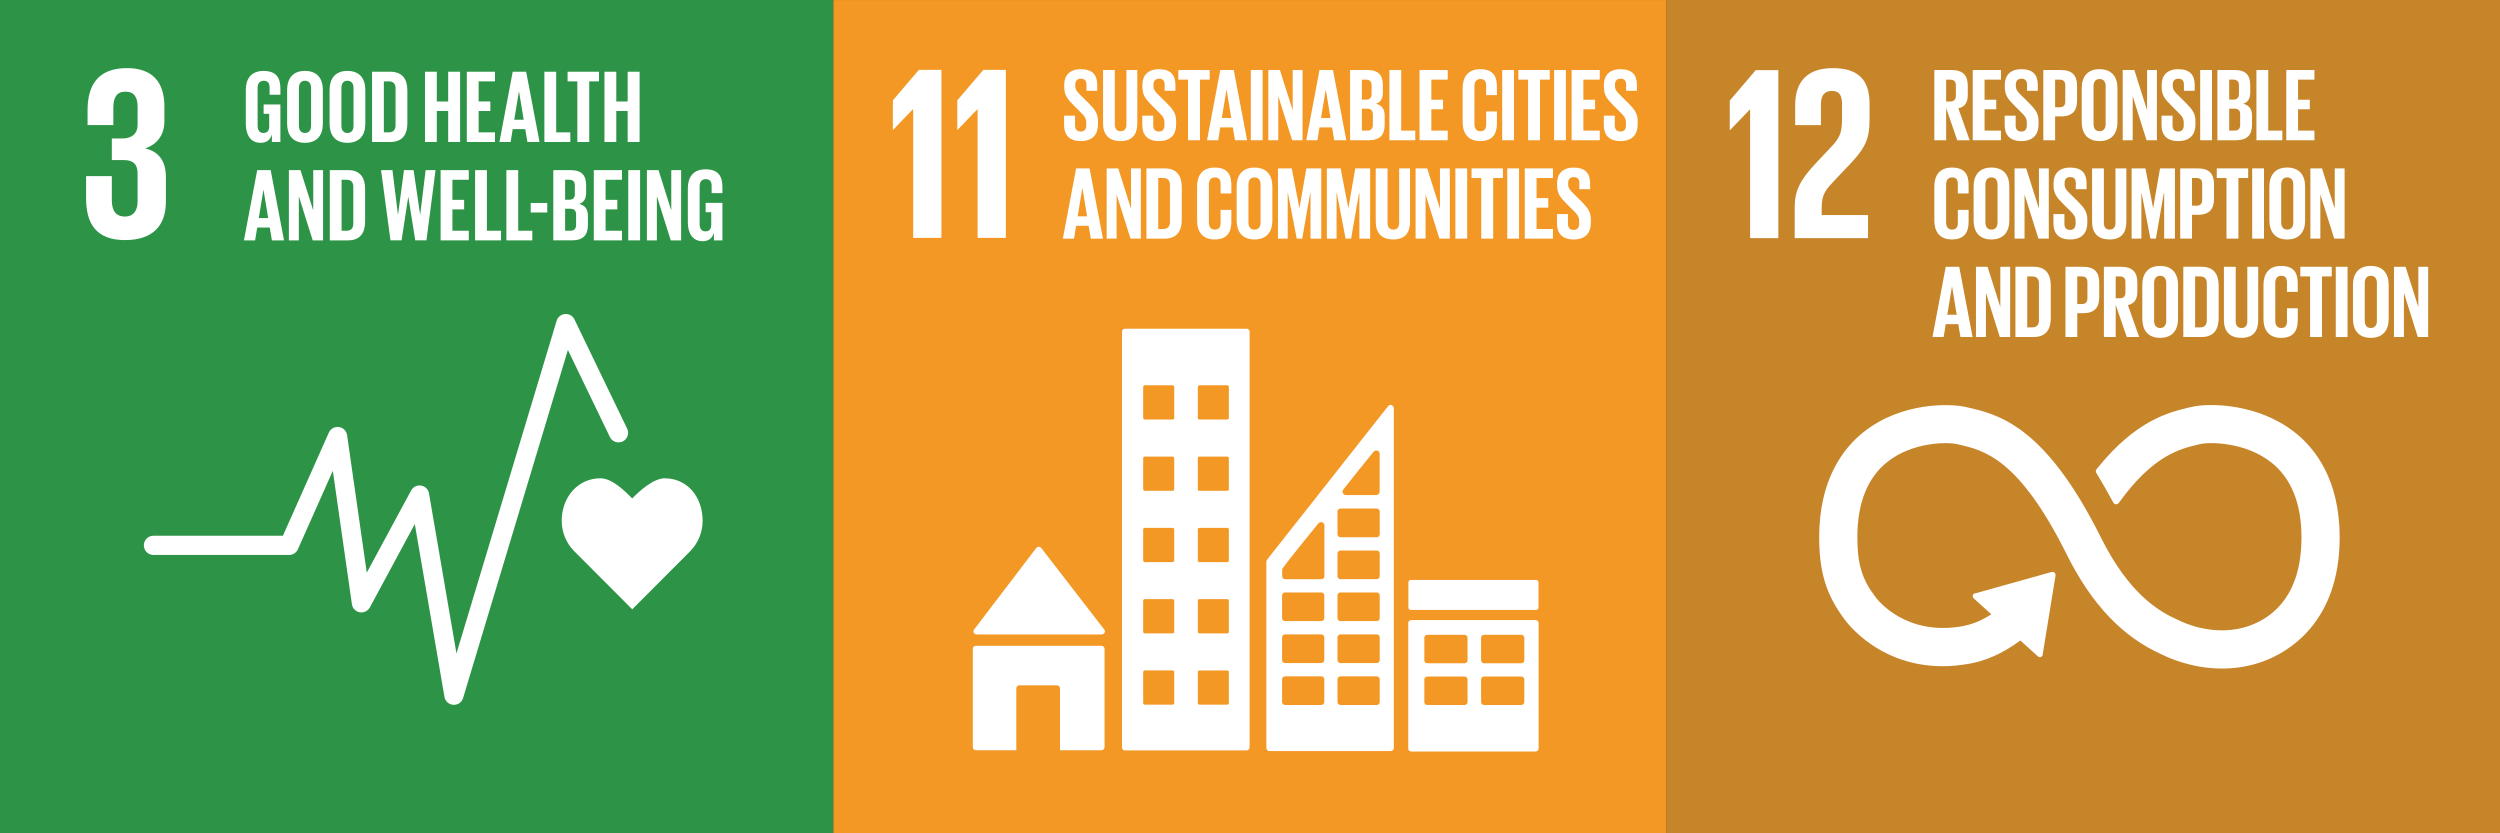 <?xml version="1.0" encoding="UTF-8"?>
<svg id="Layer_1" data-name="Layer 1" xmlns="http://www.w3.org/2000/svg" viewBox="0 0 450 150">
  <rect x="0" y="0" width="450" height="150" fill="#333333" stroke="none"/>
  <g>
    <rect width="150" height="149.995" fill="#2d9447"/>
    <path d="M126.473,93.738c0-4.222-2.709-7.642-6.81-7.642-2.05,0-4.527,2.245-5.872,3.626-1.339-1.381-3.653-3.631-5.703-3.631-4.101,0-6.979,3.426-6.979,7.647,0,2.108,.833,4.016,2.177,5.402l10.515,10.536,10.499-10.525-.005-.005c1.344-1.386,2.177-3.294,2.177-5.408" fill="#fff"/>
    <path d="M81.705,126.871c-.037,0-.069,0-.105-.005-.801-.047-1.46-.638-1.597-1.428l-5.339-31.107-8.091,15c-.358,.659-1.096,1.012-1.824,.88-.733-.132-1.302-.717-1.407-1.455l-3.437-24.007-6.283,14.114c-.274,.622-.896,1.028-1.576,1.028H27.622c-.954,0-1.729-.775-1.729-1.729s.775-1.729,1.729-1.729h23.302l8.265-18.563c.316-.701,1.054-1.112,1.818-1.007,.759,.105,1.36,.701,1.47,1.465l3.542,24.75,7.98-14.789c.348-.653,1.07-1.007,1.797-.885,.727,.116,1.297,.685,1.423,1.407l4.944,28.809,18.026-59.873c.206-.685,.812-1.17,1.518-1.223,.712-.058,1.386,.327,1.692,.97l9.487,19.665c.416,.859,.053,1.887-.806,2.303-.859,.411-1.892,.053-2.303-.806l-7.558-15.664-18.864,62.651c-.216,.733-.891,1.228-1.65,1.228" fill="#fff"/>
    <path d="M22.497,43.215c5.128,0,7.363-2.72,7.363-6.915v-4.459c0-2.767-1.207-4.548-3.748-5.128,2.092-.669,3.479-2.366,3.479-4.907v-2.635c0-4.28-2.05-6.91-6.736-6.91-5.266,0-7.094,3.12-7.094,7.579v2.678h4.638v-3.078c0-1.871,.58-2.941,2.187-2.941s2.182,1.07,2.182,2.72v3.257c0,1.602-1.07,2.451-2.72,2.451h-1.919v3.884h2.145c1.782,0,2.493,.843,2.493,2.451v4.997c0,1.602-.712,2.72-2.272,2.72-1.739,0-2.367-1.159-2.367-2.946v-4.322h-4.633v3.969c0,4.596,1.824,7.537,7,7.537" fill="#fff"/>
    <path d="M47.451,18.806h3.02v6.752h-1.529v-1.381c-.279,.949-.875,1.528-2.034,1.528-1.824,0-2.662-1.455-2.662-3.415v-6.114c0-1.976,.949-3.41,3.189-3.41,2.345,0,3.036,1.302,3.036,3.168v1.123h-1.94v-1.286c0-.785-.3-1.233-1.059-1.233-.77,0-1.102,.543-1.102,1.302v6.788c0,.764,.316,1.307,1.044,1.307,.69,0,1.044-.39,1.044-1.212v-2.235h-1.007v-1.681Z" fill="#fff"/>
    <path d="M51.684,22.291v-6.114c0-1.976,.97-3.415,3.204-3.415,2.256,0,3.226,1.439,3.226,3.415v6.114c0,1.961-.97,3.415-3.226,3.415-2.235,0-3.204-1.455-3.204-3.415m4.306,.337v-6.788c0-.764-.337-1.307-1.102-1.307-.743,0-1.08,.543-1.08,1.307v6.788c0,.764,.337,1.307,1.08,1.307,.764,0,1.102-.543,1.102-1.307" fill="#fff"/>
    <path d="M59.327,22.291v-6.114c0-1.976,.97-3.415,3.204-3.415,2.256,0,3.226,1.439,3.226,3.415v6.114c0,1.961-.97,3.415-3.226,3.415-2.235,0-3.204-1.455-3.204-3.415m4.306,.337v-6.788c0-.764-.337-1.307-1.102-1.307-.743,0-1.08,.543-1.08,1.307v6.788c0,.764,.337,1.307,1.08,1.307,.764,0,1.102-.543,1.102-1.307" fill="#fff"/>
    <path d="M73.327,16.307v5.856c0,1.94-.801,3.394-3.073,3.394h-3.284V12.912h3.284c2.272,0,3.073,1.439,3.073,3.394m-3.336,7.516c.875,0,1.212-.522,1.212-1.286v-6.62c0-.748-.337-1.27-1.212-1.27h-.896v9.176h.896Z" fill="#fff"/>
    <polygon points="80.673 19.98 78.623 19.98 78.623 25.556 76.498 25.556 76.498 12.912 78.623 12.912 78.623 18.267 80.673 18.267 80.673 12.912 82.818 12.912 82.818 25.556 80.673 25.556 80.673 19.98" fill="#fff"/>
    <polygon points="84.027 12.913 89.098 12.913 89.098 14.647 86.156 14.647 86.156 18.262 88.26 18.262 88.26 19.981 86.156 19.981 86.156 23.823 89.098 23.823 89.098 25.557 84.027 25.557 84.027 12.913" fill="#fff"/>
    <path d="M89.899,25.558l2.388-12.644h2.425l2.403,12.644h-2.182l-.39-2.314h-2.256l-.374,2.314h-2.013Zm2.667-4.011h1.697l-.838-5.07h-.021l-.838,5.07Z" fill="#fff"/>
    <polygon points="97.991 12.913 100.115 12.913 100.115 23.823 102.656 23.823 102.656 25.557 97.991 25.557 97.991 12.913" fill="#fff"/>
    <polygon points="102.167 12.913 107.817 12.913 107.817 14.647 106.062 14.647 106.062 25.557 103.922 25.557 103.922 14.647 102.167 14.647 102.167 12.913" fill="#fff"/>
    <polygon points="112.981 19.98 110.931 19.98 110.931 25.556 108.801 25.556 108.801 12.912 110.931 12.912 110.931 18.267 112.981 18.267 112.981 12.912 115.126 12.912 115.126 25.556 112.981 25.556 112.981 19.98" fill="#fff"/>
    <path d="M43.908,43.268l2.388-12.644h2.425l2.403,12.644h-2.182l-.39-2.314h-2.256l-.374,2.314h-2.013Zm2.667-4.011h1.697l-.838-5.07h-.021l-.838,5.07Z" fill="#fff"/>
    <polygon points="53.789 35.323 53.789 43.266 51.997 43.266 51.997 30.621 54.089 30.621 56.382 37.879 56.382 30.621 58.153 30.621 58.153 43.266 56.287 43.266 53.789 35.323" fill="#fff"/>
    <path d="M65.72,34.016v5.856c0,1.94-.801,3.394-3.073,3.394h-3.284v-12.644h3.284c2.272,0,3.073,1.439,3.073,3.394m-3.336,7.516c.875,0,1.212-.522,1.212-1.286v-6.62c0-.748-.337-1.27-1.212-1.27h-.896v9.176h.896Z" fill="#fff"/>
    <polygon points="73.477 35.452 72.286 43.263 70.288 43.263 68.591 30.625 70.642 30.625 71.632 38.641 71.648 38.641 72.713 30.625 74.447 30.625 75.623 38.641 75.638 38.641 76.613 30.625 78.4 30.625 76.761 43.263 74.748 43.263 73.498 35.452 73.477 35.452" fill="#fff"/>
    <polygon points="79.31 30.623 84.381 30.623 84.381 32.357 81.434 32.357 81.434 35.973 83.543 35.973 83.543 37.691 81.434 37.691 81.434 41.533 84.381 41.533 84.381 43.267 79.31 43.267 79.31 30.623" fill="#fff"/>
    <polygon points="85.519 30.623 87.643 30.623 87.643 41.533 90.184 41.533 90.184 43.267 85.519 43.267 85.519 30.623" fill="#fff"/>
    <polygon points="91.149 30.623 93.273 30.623 93.273 41.533 95.814 41.533 95.814 43.267 91.149 43.267 91.149 30.623" fill="#fff"/>
    <rect x="95.527" y="36.535" width="2.983" height="1.713" fill="#fff"/>
    <path d="M99.596,30.621h3.073c2.129,0,2.836,.991,2.836,2.783v1.286c0,1.059-.39,1.734-1.265,2.013,1.059,.242,1.581,.949,1.581,2.108v1.676c0,1.792-.801,2.778-2.925,2.778h-3.3v-12.644Zm2.124,5.334h.743c.69,0,1.007-.353,1.007-1.022v-1.55c0-.69-.316-1.028-1.022-1.028h-.727v3.6Zm0,1.623v3.953h.933c.706,0,1.044-.353,1.044-1.028v-1.897c0-.675-.316-1.028-1.065-1.028h-.912Z" fill="#fff"/>
    <polygon points="106.883 30.623 111.954 30.623 111.954 32.357 109.007 32.357 109.007 35.973 111.116 35.973 111.116 37.691 109.007 37.691 109.007 41.533 111.954 41.533 111.954 43.267 106.883 43.267 106.883 30.623" fill="#fff"/>
    <rect x="113.089" y="30.622" width="2.124" height="12.644" fill="#fff"/>
    <polygon points="118.237 35.323 118.237 43.266 116.445 43.266 116.445 30.621 118.532 30.621 120.83 37.879 120.83 30.621 122.601 30.621 122.601 43.266 120.735 43.266 118.237 35.323" fill="#fff"/>
    <path d="M127.017,36.516h3.02v6.752h-1.529v-1.381c-.279,.949-.875,1.528-2.034,1.528-1.824,0-2.662-1.455-2.662-3.415v-6.114c0-1.976,.949-3.41,3.183-3.41,2.351,0,3.041,1.302,3.041,3.168v1.123h-1.94v-1.291c0-.78-.295-1.228-1.065-1.228-.764,0-1.096,.543-1.096,1.302v6.788c0,.764,.316,1.307,1.044,1.307,.69,0,1.044-.39,1.044-1.212v-2.235h-1.007v-1.681Z" fill="#fff"/>
  </g>
  <g>
    <rect x="150" y=".005" width="150" height="149.995" fill="#f39725"/>
    <path d="M175.773,114.198h22.563c.306,0,.553-.248,.553-.559,0-.137-.058-.269-.142-.364l-.037-.032-11.221-14.525-.111-.121c-.1-.111-.248-.179-.411-.179-.137,0-.264,.058-.358,.142l-.069,.074-.105,.121-10.952,14.372-.169,.206c-.058,.084-.095,.195-.095,.306,0,.311,.248,.559,.553,.559" fill="#fff"/>
    <path d="M198.268,116.245h-22.605c-.311,0-.559,.248-.559,.553v17.693c0,.306,.248,.553,.559,.553h7.273v-11.131c0-.306,.248-.553,.553-.553h6.757c.306,0,.553,.248,.553,.553v11.131h7.468c.306,0,.553-.248,.553-.553v-17.693c0-.306-.248-.553-.553-.553" fill="#fff"/>
    <path d="M276.401,111.615h-22.373c-.306,0-.548,.237-.548,.532v22.594c0,.29,.242,.532,.548,.532h22.373c.306,0,.548-.242,.548-.532v-22.594c0-.295-.242-.532-.548-.532m-12.243,14.752c0,.295-.242,.532-.543,.532h-6.688c-.3,0-.548-.237-.548-.532v-4.063c0-.295,.248-.532,.548-.532h6.688c.3,0,.543,.237,.543,.532v4.063Zm0-7.51c0,.295-.242,.532-.543,.532h-6.688c-.3,0-.548-.237-.548-.532v-4.063c0-.295,.248-.532,.548-.532h6.688c.3,0,.543,.237,.543,.532v4.063Zm10.22,7.51c0,.295-.242,.532-.548,.532h-6.683c-.306,0-.548-.237-.548-.532v-4.063c0-.295,.242-.532,.548-.532h6.683c.306,0,.548,.237,.548,.532v4.063Zm0-7.51c0,.295-.242,.532-.548,.532h-6.683c-.306,0-.548-.237-.548-.532v-4.063c0-.295,.242-.532,.548-.532h6.683c.306,0,.548,.237,.548,.532v4.063Z" fill="#fff"/>
    <path d="M224.389,59.167h-21.899c-.295,0-.532,.242-.532,.538v74.834c0,.295,.237,.538,.532,.538h21.899c.29,0,.538-.242,.538-.538V59.705c0-.295-.248-.538-.538-.538m-13.029,67.382c0,.158-.127,.29-.285,.29h-5.012c-.163,0-.29-.132-.29-.29v-5.587c0-.158,.127-.285,.29-.285h5.012c.158,0,.285,.127,.285,.285v5.587Zm0-12.833c0,.163-.127,.29-.285,.29h-5.012c-.163,0-.29-.127-.29-.29v-5.581c0-.163,.127-.29,.29-.29h5.012c.158,0,.285,.127,.285,.29v5.581Zm0-12.828c0,.158-.127,.29-.285,.29h-5.012c-.163,0-.29-.132-.29-.29v-5.587c0-.158,.127-.29,.29-.29h5.012c.158,0,.285,.132,.285,.29v5.587Zm0-12.833c0,.158-.127,.29-.285,.29h-5.012c-.163,0-.29-.132-.29-.29v-5.587c0-.158,.127-.285,.29-.285h5.012c.158,0,.285,.127,.285,.285v5.587Zm0-12.828c0,.158-.127,.285-.285,.285h-5.012c-.163,0-.29-.127-.29-.285v-5.587c0-.163,.127-.29,.29-.29h5.012c.158,0,.285,.127,.285,.29v5.587Zm9.835,51.323c0,.158-.127,.29-.29,.29h-5.012c-.158,0-.285-.132-.285-.29v-5.587c0-.158,.127-.285,.285-.285h5.012c.163,0,.29,.127,.29,.285v5.587Zm0-12.833c0,.163-.127,.29-.29,.29h-5.012c-.158,0-.285-.127-.285-.29v-5.581c0-.163,.127-.29,.285-.29h5.012c.163,0,.29,.127,.29,.29v5.581Zm0-12.828c0,.158-.127,.29-.29,.29h-5.012c-.158,0-.285-.132-.285-.29v-5.587c0-.158,.127-.29,.285-.29h5.012c.163,0,.29,.132,.29,.29v5.587Zm0-12.833c0,.158-.127,.29-.29,.29h-5.012c-.158,0-.285-.132-.285-.29v-5.587c0-.158,.127-.285,.285-.285h5.012c.163,0,.29,.127,.29,.285v5.587Zm0-12.828c0,.158-.127,.285-.29,.285h-5.012c-.158,0-.285-.127-.285-.285v-5.587c0-.163,.127-.29,.285-.29h5.012c.163,0,.29,.127,.29,.29v5.587Z" fill="#fff"/>
    <path d="M276.927,109.34c0,.253-.2,.453-.448,.453h-22.526c-.248,0-.448-.2-.448-.453v-4.501c0-.248,.2-.453,.448-.453h22.526c.248,0,.448,.206,.448,.453v4.501Z" fill="#fff"/>
    <path d="M250.841,73.297c-.074-.237-.29-.416-.553-.416-.116,0-.221,.042-.311,.105-.016,.011-.032,.016-.042,.026l-.184,.232-21.525,27.3-.095,.132c-.111,.111-.184,.258-.19,.427v33.551c0,.295,.242,.532,.538,.532h21.878c.295,0,.532-.237,.532-.532v-61.131c0-.079-.021-.158-.047-.227m-9.065,14.831l.158-.195c1.47-1.887,3.953-4.944,5.16-6.43l.158-.184c.116-.142,.29-.232,.48-.232,.306,0,.543,.216,.601,.501v6.91c0,.332-.264,.601-.596,.617h-5.487c-.327-.016-.596-.285-.596-.617,0-.137,.047-.269,.121-.369m-3.405,38.231c0,.3-.237,.538-.532,.538h-6.525c-.3,0-.538-.237-.538-.538v-4.085c0-.295,.237-.532,.538-.532h6.525c.295,0,.532,.237,.532,.532v4.085Zm0-7.547c0,.295-.237,.538-.532,.538h-6.525c-.3,0-.538-.242-.538-.538v-4.085c0-.3,.237-.538,.538-.538h6.525c.295,0,.532,.237,.532,.538v4.085Zm0-7.547c0,.295-.237,.532-.532,.532h-6.525c-.3,0-.538-.237-.538-.532v-4.085c0-.3,.237-.538,.538-.538h6.525c.295,0,.532,.237,.532,.538v4.085Zm.021-16.544v9.002c0,.295-.242,.532-.538,.532h-6.525c-.3,0-.538-.237-.538-.532v-1.133c0-.069,.016-.137,.042-.2,.011-.021,.011-.032,.032-.063,.011-.026,.032-.047,.047-.069,.016-.026,.042-.058,.058-.09,.838-1.191,4.601-5.829,6.182-7.769l.158-.195c.116-.137,.29-.227,.48-.227,.3,0,.543,.221,.601,.501v.242Zm9.956,31.638c0,.3-.242,.538-.532,.538h-6.525c-.3,0-.543-.237-.543-.538v-4.085c0-.295,.242-.532,.543-.532h6.525c.29,0,.532,.237,.532,.532v4.085Zm0-7.547c0,.295-.242,.538-.532,.538h-6.525c-.3,0-.543-.242-.543-.538v-4.085c0-.3,.242-.538,.543-.538h6.525c.29,0,.532,.237,.532,.538v4.085Zm0-7.547c0,.295-.242,.532-.532,.532h-6.525c-.3,0-.543-.237-.543-.532v-4.085c0-.3,.242-.538,.543-.538h6.525c.29,0,.532,.237,.532,.538v4.085Zm0-7.552c0,.3-.242,.538-.532,.538h-6.525c-.3,0-.543-.237-.543-.538v-4.085c0-.295,.242-.532,.543-.532h6.525c.29,0,.532,.237,.532,.532v4.085Zm0-7.547c0,.295-.242,.538-.532,.538h-6.525c-.3,0-.543-.242-.543-.538v-4.085c0-.3,.242-.538,.543-.538h6.525c.29,0,.532,.237,.532,.538v4.085Z" fill="#fff"/>
    <polygon points="160.716 18.061 160.716 23.369 160.758 23.369 164.326 19.664 164.374 19.664 164.374 42.816 169.46 42.816 169.46 12.575 165.396 12.575 160.716 18.061" fill="#fff"/>
    <polygon points="172.312 18.061 172.312 23.369 172.36 23.369 175.928 19.664 175.97 19.664 175.97 42.816 181.056 42.816 181.056 12.575 176.998 12.575 172.312 18.061" fill="#fff"/>
    <path d="M191.538,22.522v-1.697h1.976v1.734c0,.712,.316,1.117,1.044,1.117,.675,0,.97-.443,.97-1.117v-.485c0-.727-.295-1.175-.949-1.787l-1.249-1.249c-1.212-1.196-1.771-1.924-1.771-3.378v-.427c0-1.565,.912-2.777,2.978-2.777,2.129,0,2.967,1.044,2.967,2.872v1.022h-1.94v-1.101c0-.727-.332-1.08-1.007-1.08-.596,0-1.007,.337-1.007,1.044v.264c0,.706,.39,1.117,1.007,1.713l1.365,1.344c1.154,1.175,1.713,1.881,1.713,3.283v.611c0,1.734-.933,2.967-3.099,2.967-2.161,0-2.999-1.212-2.999-2.872" fill="#fff"/>
    <path d="M204.718,12.602v9.566c0,1.961-.838,3.225-3.004,3.225-2.235,0-3.168-1.265-3.168-3.225V12.602h2.124v9.771c0,.743,.3,1.249,1.044,1.249,.748,0,1.044-.506,1.044-1.249V12.602h1.961Z" fill="#fff"/>
    <path d="M205.612,22.522v-1.697h1.976v1.734c0,.712,.316,1.117,1.044,1.117,.675,0,.97-.443,.97-1.117v-.485c0-.727-.295-1.175-.949-1.787l-1.249-1.249c-1.212-1.196-1.771-1.924-1.771-3.378v-.427c0-1.565,.912-2.777,2.983-2.777,2.124,0,2.962,1.044,2.962,2.872v1.022h-1.94v-1.101c0-.727-.332-1.08-1.007-1.08-.596,0-1.007,.337-1.007,1.044v.264c0,.706,.395,1.117,1.007,1.713l1.365,1.344c1.154,1.175,1.713,1.881,1.713,3.283v.611c0,1.734-.933,2.967-3.094,2.967-2.166,0-3.004-1.212-3.004-2.872" fill="#fff"/>
    <polygon points="212.098 12.602 217.748 12.602 217.748 14.336 215.993 14.336 215.993 25.246 213.848 25.246 213.848 14.336 212.098 14.336 212.098 12.602" fill="#fff"/>
    <path d="M217.263,25.247l2.388-12.644h2.425l2.403,12.644h-2.182l-.39-2.314h-2.256l-.374,2.314h-2.013Zm2.667-4.011h1.697l-.838-5.07h-.021l-.838,5.07Z" fill="#fff"/>
    <rect x="225.148" y="12.601" width="2.124" height="12.644" fill="#fff"/>
    <polygon points="230.09 17.302 230.09 25.245 228.298 25.245 228.298 12.601 230.385 12.601 232.683 19.853 232.683 12.601 234.454 12.601 234.454 25.245 232.588 25.245 230.09 17.302" fill="#fff"/>
    <path d="M235.123,25.247l2.388-12.644h2.425l2.403,12.644h-2.182l-.39-2.314h-2.256l-.374,2.314h-2.013Zm2.667-4.011h1.697l-.843-5.07h-.016l-.838,5.07Z" fill="#fff"/>
    <path d="M243.011,12.602h3.078c2.124,0,2.83,.991,2.83,2.777v1.291c0,1.059-.39,1.734-1.265,2.008,1.059,.248,1.586,.954,1.586,2.108v1.681c0,1.787-.806,2.777-2.93,2.777h-3.299V12.602Zm2.124,5.334h.743c.69,0,1.007-.353,1.007-1.028v-1.544c0-.69-.316-1.028-1.022-1.028h-.727v3.6Zm0,1.623v3.953h.933c.706,0,1.044-.353,1.044-1.028v-1.903c0-.669-.316-1.022-1.065-1.022h-.912Z" fill="#fff"/>
    <polygon points="250.093 12.602 252.217 12.602 252.217 23.512 254.752 23.512 254.752 25.246 250.093 25.246 250.093 12.602" fill="#fff"/>
    <polygon points="255.519 12.602 260.589 12.602 260.589 14.336 257.643 14.336 257.643 17.952 259.751 17.952 259.751 19.67 257.643 19.67 257.643 23.512 260.589 23.512 260.589 25.246 255.519 25.246 255.519 12.602" fill="#fff"/>
    <path d="M263.275,21.982v-6.114c0-1.976,.933-3.415,3.168-3.415,2.351,0,3.004,1.307,3.004,3.173v1.492h-1.94v-1.66c0-.785-.258-1.233-1.028-1.233-.764,0-1.08,.543-1.08,1.307v6.788c0,.764,.316,1.302,1.08,1.302,.77,0,1.028-.485,1.028-1.228v-2.329h1.94v2.182c0,1.808-.748,3.146-3.004,3.146-2.235,0-3.168-1.449-3.168-3.41" fill="#fff"/>
    <rect x="270.395" y="12.601" width="2.124" height="12.644" fill="#fff"/>
    <polygon points="273.305 12.602 278.955 12.602 278.955 14.336 277.2 14.336 277.2 25.246 275.055 25.246 275.055 14.336 273.305 14.336 273.305 12.602" fill="#fff"/>
    <rect x="279.735" y="12.601" width="2.124" height="12.644" fill="#fff"/>
    <polygon points="282.887 12.602 287.957 12.602 287.957 14.336 285.011 14.336 285.011 17.952 287.119 17.952 287.119 19.67 285.011 19.67 285.011 23.512 287.957 23.512 287.957 25.246 282.887 25.246 282.887 12.602" fill="#fff"/>
    <path d="M288.685,22.522v-1.697h1.976v1.734c0,.712,.316,1.117,1.049,1.117,.669,0,.965-.443,.965-1.117v-.485c0-.727-.295-1.175-.949-1.787l-1.249-1.249c-1.212-1.196-1.771-1.924-1.771-3.378v-.427c0-1.565,.912-2.777,2.983-2.777,2.124,0,2.962,1.044,2.962,2.872v1.022h-1.94v-1.101c0-.727-.332-1.08-1.001-1.08-.601,0-1.012,.337-1.012,1.044v.264c0,.706,.39,1.117,1.012,1.713l1.36,1.344c1.154,1.175,1.713,1.881,1.713,3.283v.611c0,1.734-.933,2.967-3.094,2.967-2.166,0-3.004-1.212-3.004-2.872" fill="#fff"/>
    <path d="M191.313,42.955l2.388-12.644h2.425l2.403,12.644h-2.182l-.39-2.314h-2.256l-.374,2.314h-2.013Zm2.667-4.011h1.697l-.838-5.07h-.021l-.838,5.07Z" fill="#fff"/>
    <polygon points="200.99 35.011 200.99 42.953 199.198 42.953 199.198 30.309 201.285 30.309 203.583 37.567 203.583 30.309 205.354 30.309 205.354 42.953 203.488 42.953 200.99 35.011" fill="#fff"/>
    <path d="M212.716,33.706v5.855c0,1.94-.801,3.394-3.078,3.394h-3.278v-12.644h3.278c2.277,0,3.078,1.439,3.078,3.394m-3.336,7.516c.875,0,1.212-.522,1.212-1.286v-6.62c0-.748-.337-1.27-1.212-1.27h-.896v9.176h.896Z" fill="#fff"/>
    <path d="M215.474,39.691v-6.119c0-1.976,.933-3.41,3.168-3.41,2.351,0,3.004,1.307,3.004,3.173v1.492h-1.94v-1.66c0-.785-.258-1.233-1.022-1.233-.769,0-1.086,.543-1.086,1.307v6.788c0,.764,.316,1.302,1.086,1.302,.764,0,1.022-.485,1.022-1.228v-2.329h1.94v2.177c0,1.813-.743,3.152-3.004,3.152-2.235,0-3.168-1.449-3.168-3.41" fill="#fff"/>
    <path d="M222.597,39.69v-6.114c0-1.976,.97-3.415,3.204-3.415,2.256,0,3.226,1.439,3.226,3.415v6.114c0,1.961-.97,3.415-3.226,3.415-2.235,0-3.204-1.455-3.204-3.415m4.306,.337v-6.788c0-.764-.337-1.307-1.102-1.307-.743,0-1.08,.543-1.08,1.307v6.788c0,.764,.337,1.307,1.08,1.307,.764,0,1.102-.543,1.102-1.307" fill="#fff"/>
    <polygon points="235.889 34.749 235.837 34.749 234.398 42.955 233.412 42.955 231.826 34.749 231.784 34.749 231.784 42.955 230.034 42.955 230.034 30.311 232.516 30.311 233.892 37.437 233.913 37.437 235.141 30.311 237.829 30.311 237.829 42.955 235.889 42.955 235.889 34.749" fill="#fff"/>
    <polygon points="244.688 34.749 244.63 34.749 243.197 42.955 242.211 42.955 240.625 34.749 240.582 34.749 240.582 42.955 238.833 42.955 238.833 30.311 241.315 30.311 242.691 37.437 242.712 37.437 243.945 30.311 246.628 30.311 246.628 42.955 244.688 42.955 244.688 34.749" fill="#fff"/>
    <path d="M253.806,30.311v9.566c0,1.961-.838,3.225-3.004,3.225-2.235,0-3.168-1.265-3.168-3.225v-9.566h2.124v9.771c0,.748,.3,1.249,1.044,1.249,.748,0,1.044-.501,1.044-1.249v-9.771h1.961Z" fill="#fff"/>
    <polygon points="256.6 35.011 256.6 42.953 254.808 42.953 254.808 30.309 256.895 30.309 259.193 37.567 259.193 30.309 260.964 30.309 260.964 42.953 259.098 42.953 256.6 35.011" fill="#fff"/>
    <rect x="261.968" y="30.31" width="2.124" height="12.644" fill="#fff"/>
    <polygon points="264.878 30.311 270.528 30.311 270.528 32.045 268.772 32.045 268.772 42.955 266.627 42.955 266.627 32.045 264.878 32.045 264.878 30.311" fill="#fff"/>
    <rect x="271.307" y="30.31" width="2.124" height="12.644" fill="#fff"/>
    <polygon points="274.458 30.311 279.529 30.311 279.529 32.045 276.582 32.045 276.582 35.66 278.691 35.66 278.691 37.379 276.582 37.379 276.582 41.221 279.529 41.221 279.529 42.955 274.458 42.955 274.458 30.311" fill="#fff"/>
    <path d="M280.258,40.232v-1.697h1.976v1.734c0,.706,.316,1.117,1.049,1.117,.669,0,.965-.443,.965-1.117v-.485c0-.727-.295-1.175-.949-1.792l-1.249-1.244c-1.212-1.196-1.771-1.924-1.771-3.378v-.427c0-1.565,.912-2.777,2.983-2.777,2.124,0,2.962,1.038,2.962,2.872v1.022h-1.94v-1.101c0-.727-.332-1.08-1.001-1.08-.601,0-1.012,.332-1.012,1.044v.264c0,.706,.395,1.117,1.012,1.713l1.36,1.344c1.154,1.175,1.713,1.881,1.713,3.278v.617c0,1.734-.933,2.967-3.094,2.967-2.166,0-3.004-1.212-3.004-2.872" fill="#fff"/>
  </g>
  <g>
    <rect x="300" width="150" height="149.995" fill="#c7852a"/>
    <path d="M413.064,77.827c-6.625-5.228-15.406-5.339-18.616-4.574l-.374,.084c-3.71,.88-9.608,2.329-16.507,10.893-.042,.047-.079,.095-.116,.148l-.09,.105c-.063,.095-.111,.205-.111,.332,0,.105,.021,.2,.069,.285l.163,.264c.864,1.449,1.961,3.315,2.883,5.033,.005,.021,.016,.032,.026,.053,.095,.195,.295,.327,.522,.327,.163,0,.306-.063,.411-.169,.042-.053,.084-.116,.127-.174,6.124-8.469,10.942-9.639,14.199-10.409l.39-.09c1.692-.406,8.122-.379,12.765,3.283,3.621,2.856,5.46,7.41,5.46,13.523,0,10.256-4.986,14.266-9.176,15.826-6.483,2.424-12.702-.812-12.749-.838l-.279-.137c-3.563-1.549-8.876-4.764-13.888-14.825-10.098-20.28-18.547-22.193-24.134-23.458l-.3-.069c-2.546-.575-11.384-.98-18.331,4.564-3.631,2.893-7.953,8.522-7.953,18.894,0,6.319,1.297,10.493,4.638,14.883,.733,1.001,8.206,10.609,22.669,7.837,2.314-.443,5.45-1.549,8.897-4.132l3.183,2.872c.206,.19,.537,.174,.727-.037,.09-.1,.132-.221,.127-.348v-.042l2.298-14.119v-.158c0-.137-.058-.274-.169-.374-.1-.095-.216-.127-.337-.127l-.1,.005-.148,.016-13.53,3.789-.242,.037c-.1,.021-.19,.074-.258,.153-.2,.216-.179,.543,.037,.733l.158,.148,3.031,2.74c-1.955,1.265-3.663,1.845-4.965,2.098-10.462,1.997-15.627-4.854-15.822-5.123l-.074-.1c-2.43-3.194-3.252-5.903-3.252-10.751,0-6.129,1.808-10.683,5.371-13.528,4.522-3.61,10.762-3.631,12.528-3.231l.3,.069c4.58,1.038,10.857,2.456,19.501,19.821,4.49,9.012,10.114,14.904,17.192,18.014,.901,.459,5.197,2.498,10.773,2.498,2.33,0,4.886-.358,7.505-1.333,4.101-1.528,13.646-6.762,13.646-22.267,0-10.367-4.39-16.006-8.075-18.915" fill="#fff"/>
    <polygon points="314.973 19.712 315.021 19.712 315.021 42.864 320.101 42.864 320.101 12.618 316.038 12.618 311.358 18.109 311.358 23.416 311.405 23.416 314.973 19.712" fill="#fff"/>
    <path d="M323.134,18.866v3.658h4.638v-3.789c0-1.829,.896-2.366,1.966-2.366,.98,0,1.829,.401,1.829,2.277v2.493c0,2.503-.227,3.484-1.876,5.223l-2.851,3.03c-2.767,2.946-3.795,4.907-3.795,7.9v5.576h13.203v-4.153h-8.343v-1.423c0-2.366,.849-3.257,2.14-4.643l3.263-3.436c2.63-2.809,3.21-4.59,3.21-7.626v-2.941c0-4.332-2.092-6.382-6.646-6.382-4.459,0-6.736,2.366-6.736,6.604" fill="#fff"/>
    <path d="M350.306,19.444v5.803h-2.124V12.603h3.094c2.145,0,2.925,1.065,2.925,2.835v1.618c0,1.365-.485,2.166-1.697,2.445l2.034,5.745h-2.235l-1.998-5.803Zm0-5.107v3.937h.712c.722,0,1.038-.374,1.038-1.049v-1.86c0-.69-.316-1.028-1.038-1.028h-.712Z" fill="#fff"/>
    <polygon points="355.097 12.602 360.167 12.602 360.167 14.336 357.221 14.336 357.221 17.951 359.329 17.951 359.329 19.669 357.221 19.669 357.221 23.511 360.167 23.511 360.167 25.245 355.097 25.245 355.097 12.602" fill="#fff"/>
    <path d="M360.84,22.522v-1.697h1.976v1.734c0,.712,.316,1.117,1.044,1.117,.675,0,.97-.443,.97-1.117v-.485c0-.727-.295-1.175-.949-1.787l-1.249-1.249c-1.212-1.196-1.771-1.924-1.771-3.378v-.427c0-1.565,.912-2.777,2.983-2.777,2.124,0,2.962,1.044,2.962,2.872v1.022h-1.94v-1.101c0-.727-.332-1.08-1.007-1.08-.596,0-1.007,.337-1.007,1.044v.264c0,.706,.395,1.117,1.007,1.713l1.365,1.344c1.154,1.175,1.713,1.881,1.713,3.283v.611c0,1.734-.933,2.967-3.094,2.967-2.166,0-3.004-1.212-3.004-2.872" fill="#fff"/>
    <path d="M367.795,12.603h3.147c2.15,0,2.93,1.065,2.93,2.835v2.667c0,1.771-.78,2.851-2.93,2.851h-1.022v4.29h-2.124V12.603Zm2.124,1.734v4.975h.78c.733,0,1.049-.353,1.049-1.038v-2.909c0-.69-.316-1.028-1.049-1.028h-.78Z" fill="#fff"/>
    <path d="M374.711,21.98v-6.113c0-1.976,.97-3.415,3.204-3.415,2.256,0,3.226,1.439,3.226,3.415v6.113c0,1.96-.97,3.415-3.226,3.415-2.235,0-3.204-1.455-3.204-3.415m4.306,.337v-6.788c0-.764-.337-1.307-1.102-1.307-.743,0-1.08,.543-1.08,1.307v6.788c0,.764,.337,1.302,1.08,1.302,.764,0,1.102-.537,1.102-1.302" fill="#fff"/>
    <polygon points="383.882 17.302 383.882 25.244 382.09 25.244 382.09 12.601 384.183 12.601 386.476 19.852 386.476 12.601 388.246 12.601 388.246 25.244 386.381 25.244 383.882 17.302" fill="#fff"/>
    <path d="M389.082,22.522v-1.697h1.976v1.734c0,.712,.316,1.117,1.049,1.117,.669,0,.965-.443,.965-1.117v-.485c0-.727-.295-1.175-.949-1.787l-1.249-1.249c-1.212-1.196-1.771-1.924-1.771-3.378v-.427c0-1.565,.912-2.777,2.983-2.777,2.124,0,2.962,1.044,2.962,2.872v1.022h-1.94v-1.101c0-.727-.332-1.08-1.001-1.08-.601,0-1.012,.337-1.012,1.044v.264c0,.706,.395,1.117,1.012,1.713l1.36,1.344c1.154,1.175,1.713,1.881,1.713,3.283v.611c0,1.734-.933,2.967-3.094,2.967-2.166,0-3.004-1.212-3.004-2.872" fill="#fff"/>
    <rect x="396.035" y="12.601" width="2.124" height="12.643" fill="#fff"/>
    <path d="M399.132,12.601h3.078c2.124,0,2.83,.991,2.83,2.777v1.291c0,1.059-.39,1.734-1.265,2.008,1.059,.248,1.586,.954,1.586,2.108v1.681c0,1.787-.806,2.777-2.93,2.777h-3.299V12.601Zm2.124,5.333h.748c.69,0,1.007-.353,1.007-1.028v-1.544c0-.69-.316-1.028-1.028-1.028h-.727v3.599Zm0,1.623v3.953h.933c.706,0,1.044-.353,1.044-1.028v-1.903c0-.669-.316-1.022-1.065-1.022h-.912Z" fill="#fff"/>
    <polygon points="406.159 12.602 408.283 12.602 408.283 23.511 410.823 23.511 410.823 25.245 406.159 25.245 406.159 12.602" fill="#fff"/>
    <polygon points="411.529 12.602 416.599 12.602 416.599 14.336 413.653 14.336 413.653 17.951 415.761 17.951 415.761 19.669 413.653 19.669 413.653 23.511 416.599 23.511 416.599 25.245 411.529 25.245 411.529 12.602" fill="#fff"/>
    <path d="M348.18,39.69v-6.119c0-1.976,.933-3.41,3.168-3.41,2.351,0,3.004,1.307,3.004,3.173v1.491h-1.94v-1.66c0-.785-.258-1.233-1.022-1.233-.769,0-1.086,.543-1.086,1.307v6.788c0,.764,.316,1.302,1.086,1.302,.764,0,1.022-.485,1.022-1.228v-2.329h1.94v2.177c0,1.813-.743,3.152-3.004,3.152-2.235,0-3.168-1.449-3.168-3.41" fill="#fff"/>
    <path d="M355.248,39.688v-6.113c0-1.976,.97-3.415,3.204-3.415,2.256,0,3.226,1.439,3.226,3.415v6.113c0,1.96-.97,3.415-3.226,3.415-2.235,0-3.204-1.455-3.204-3.415m4.306,.337v-6.788c0-.764-.337-1.307-1.102-1.307-.743,0-1.08,.543-1.08,1.307v6.788c0,.764,.337,1.307,1.08,1.307,.764,0,1.102-.543,1.102-1.307" fill="#fff"/>
    <polygon points="364.418 35.009 364.418 42.952 362.626 42.952 362.626 30.308 364.714 30.308 367.011 37.565 367.011 30.308 368.782 30.308 368.782 42.952 366.917 42.952 364.418 35.009" fill="#fff"/>
    <path d="M369.619,40.23v-1.697h1.976v1.734c0,.706,.316,1.117,1.049,1.117,.669,0,.965-.443,.965-1.117v-.485c0-.727-.295-1.175-.949-1.792l-1.249-1.244c-1.212-1.196-1.771-1.924-1.771-3.378v-.427c0-1.565,.912-2.777,2.983-2.777,2.124,0,2.962,1.038,2.962,2.872v1.022h-1.94v-1.101c0-.727-.332-1.08-1.001-1.08-.601,0-1.012,.332-1.012,1.044v.264c0,.706,.395,1.117,1.012,1.713l1.36,1.344c1.154,1.175,1.713,1.881,1.713,3.278v.617c0,1.734-.933,2.967-3.094,2.967-2.166,0-3.004-1.212-3.004-2.872" fill="#fff"/>
    <path d="M382.745,30.31v9.565c0,1.96-.838,3.225-3.004,3.225-2.235,0-3.168-1.265-3.168-3.225v-9.565h2.124v9.771c0,.748,.3,1.249,1.044,1.249,.748,0,1.044-.501,1.044-1.249v-9.771h1.961Z" fill="#fff"/>
    <polygon points="389.549 34.748 389.491 34.748 388.058 42.954 387.072 42.954 385.486 34.748 385.449 34.748 385.449 42.954 383.694 42.954 383.694 30.31 386.176 30.31 387.552 37.436 387.573 37.436 388.806 30.31 391.489 30.31 391.489 42.954 389.549 42.954 389.549 34.748" fill="#fff"/>
    <path d="M392.439,30.311h3.152c2.145,0,2.925,1.065,2.925,2.835v2.667c0,1.771-.78,2.851-2.925,2.851h-1.028v4.29h-2.124v-12.643Zm2.124,1.734v4.98h.785c.727,0,1.044-.358,1.044-1.044v-2.909c0-.69-.316-1.028-1.044-1.028h-.785Z" fill="#fff"/>
    <polygon points="399.02 30.31 404.67 30.31 404.67 32.044 402.915 32.044 402.915 42.953 400.77 42.953 400.77 32.044 399.02 32.044 399.02 30.31" fill="#fff"/>
    <rect x="405.395" y="30.309" width="2.124" height="12.643" fill="#fff"/>
    <path d="M408.49,39.688v-6.113c0-1.976,.97-3.415,3.204-3.415,2.256,0,3.226,1.439,3.226,3.415v6.113c0,1.96-.97,3.415-3.226,3.415-2.235,0-3.204-1.455-3.204-3.415m4.306,.337v-6.788c0-.764-.337-1.307-1.102-1.307-.743,0-1.08,.543-1.08,1.307v6.788c0,.764,.337,1.307,1.08,1.307,.764,0,1.102-.543,1.102-1.307" fill="#fff"/>
    <polygon points="417.662 35.009 417.662 42.952 415.87 42.952 415.87 30.308 417.957 30.308 420.255 37.565 420.255 30.308 422.026 30.308 422.026 42.952 420.16 42.952 417.662 35.009" fill="#fff"/>
    <path d="M347.846,60.663l2.388-12.643h2.425l2.403,12.643h-2.182l-.39-2.314h-2.256l-.374,2.314h-2.013Zm2.667-4.011h1.697l-.838-5.07h-.021l-.838,5.07Z" fill="#fff"/>
    <polygon points="357.466 52.718 357.466 60.66 355.674 60.66 355.674 48.022 357.761 48.022 360.059 55.274 360.059 48.022 361.83 48.022 361.83 60.66 359.964 60.66 357.466 52.718" fill="#fff"/>
    <path d="M369.139,51.412v5.855c0,1.939-.806,3.394-3.078,3.394h-3.284v-12.643h3.284c2.272,0,3.078,1.439,3.078,3.394m-3.341,7.515c.88,0,1.212-.522,1.212-1.286v-6.619c0-.748-.332-1.265-1.212-1.265h-.896v9.17h.896Z" fill="#fff"/>
    <path d="M371.783,48.021h3.147c2.15,0,2.93,1.059,2.93,2.835v2.667c0,1.771-.78,2.851-2.93,2.851h-1.022v4.29h-2.124v-12.643Zm2.124,1.734v4.975h.785c.727,0,1.044-.353,1.044-1.038v-2.914c0-.685-.316-1.022-1.044-1.022h-.785Z" fill="#fff"/>
    <path d="M380.825,54.862v5.803h-2.124v-12.643h3.094c2.145,0,2.925,1.059,2.925,2.835v1.618c0,1.365-.485,2.166-1.697,2.445l2.034,5.745h-2.235l-1.998-5.803Zm0-5.107v3.937h.706c.727,0,1.044-.374,1.044-1.049v-1.866c0-.685-.316-1.022-1.044-1.022h-.706Z" fill="#fff"/>
    <path d="M385.616,57.397v-6.113c0-1.976,.97-3.415,3.204-3.415,2.256,0,3.226,1.439,3.226,3.415v6.113c0,1.96-.97,3.415-3.226,3.415-2.235,0-3.204-1.455-3.204-3.415m4.306,.337v-6.788c0-.764-.337-1.302-1.102-1.302-.743,0-1.08,.537-1.08,1.302v6.788c0,.764,.337,1.307,1.08,1.307,.764,0,1.102-.543,1.102-1.307" fill="#fff"/>
    <path d="M399.359,51.412v5.855c0,1.939-.806,3.394-3.078,3.394h-3.284v-12.643h3.284c2.272,0,3.078,1.439,3.078,3.394m-3.341,7.515c.875,0,1.212-.522,1.212-1.286v-6.619c0-.748-.337-1.265-1.212-1.265h-.896v9.17h.896Z" fill="#fff"/>
    <path d="M406.476,48.02v9.565c0,1.96-.838,3.225-3.004,3.225-2.235,0-3.168-1.265-3.168-3.225v-9.565h2.124v9.771c0,.743,.3,1.249,1.044,1.249,.748,0,1.044-.506,1.044-1.249v-9.771h1.961Z" fill="#fff"/>
    <path d="M407.425,57.399v-6.113c0-1.976,.933-3.415,3.168-3.415,2.351,0,3.004,1.307,3.004,3.173v1.491h-1.94v-1.66c0-.785-.258-1.233-1.022-1.233s-1.086,.543-1.086,1.307v6.788c0,.764,.321,1.302,1.086,1.302s1.022-.485,1.022-1.228v-2.329h1.94v2.182c0,1.808-.743,3.152-3.004,3.152-2.235,0-3.168-1.455-3.168-3.415" fill="#fff"/>
    <polygon points="414.061 48.02 419.711 48.02 419.711 49.754 417.961 49.754 417.961 60.663 415.816 60.663 415.816 49.754 414.061 49.754 414.061 48.02" fill="#fff"/>
    <rect x="420.437" y="48.022" width="2.124" height="12.643" fill="#fff"/>
    <path d="M423.534,57.397v-6.113c0-1.976,.97-3.415,3.204-3.415,2.256,0,3.226,1.439,3.226,3.415v6.113c0,1.96-.97,3.415-3.226,3.415-2.235,0-3.204-1.455-3.204-3.415m4.306,.337v-6.788c0-.764-.337-1.302-1.102-1.302-.743,0-1.08,.537-1.08,1.302v6.788c0,.764,.337,1.307,1.08,1.307,.764,0,1.102-.543,1.102-1.307" fill="#fff"/>
    <polygon points="432.707 52.718 432.707 60.66 430.915 60.66 430.915 48.022 433.002 48.022 435.3 55.274 435.3 48.022 437.071 48.022 437.071 60.66 435.205 60.66 432.707 52.718" fill="#fff"/>
  </g>
</svg>
